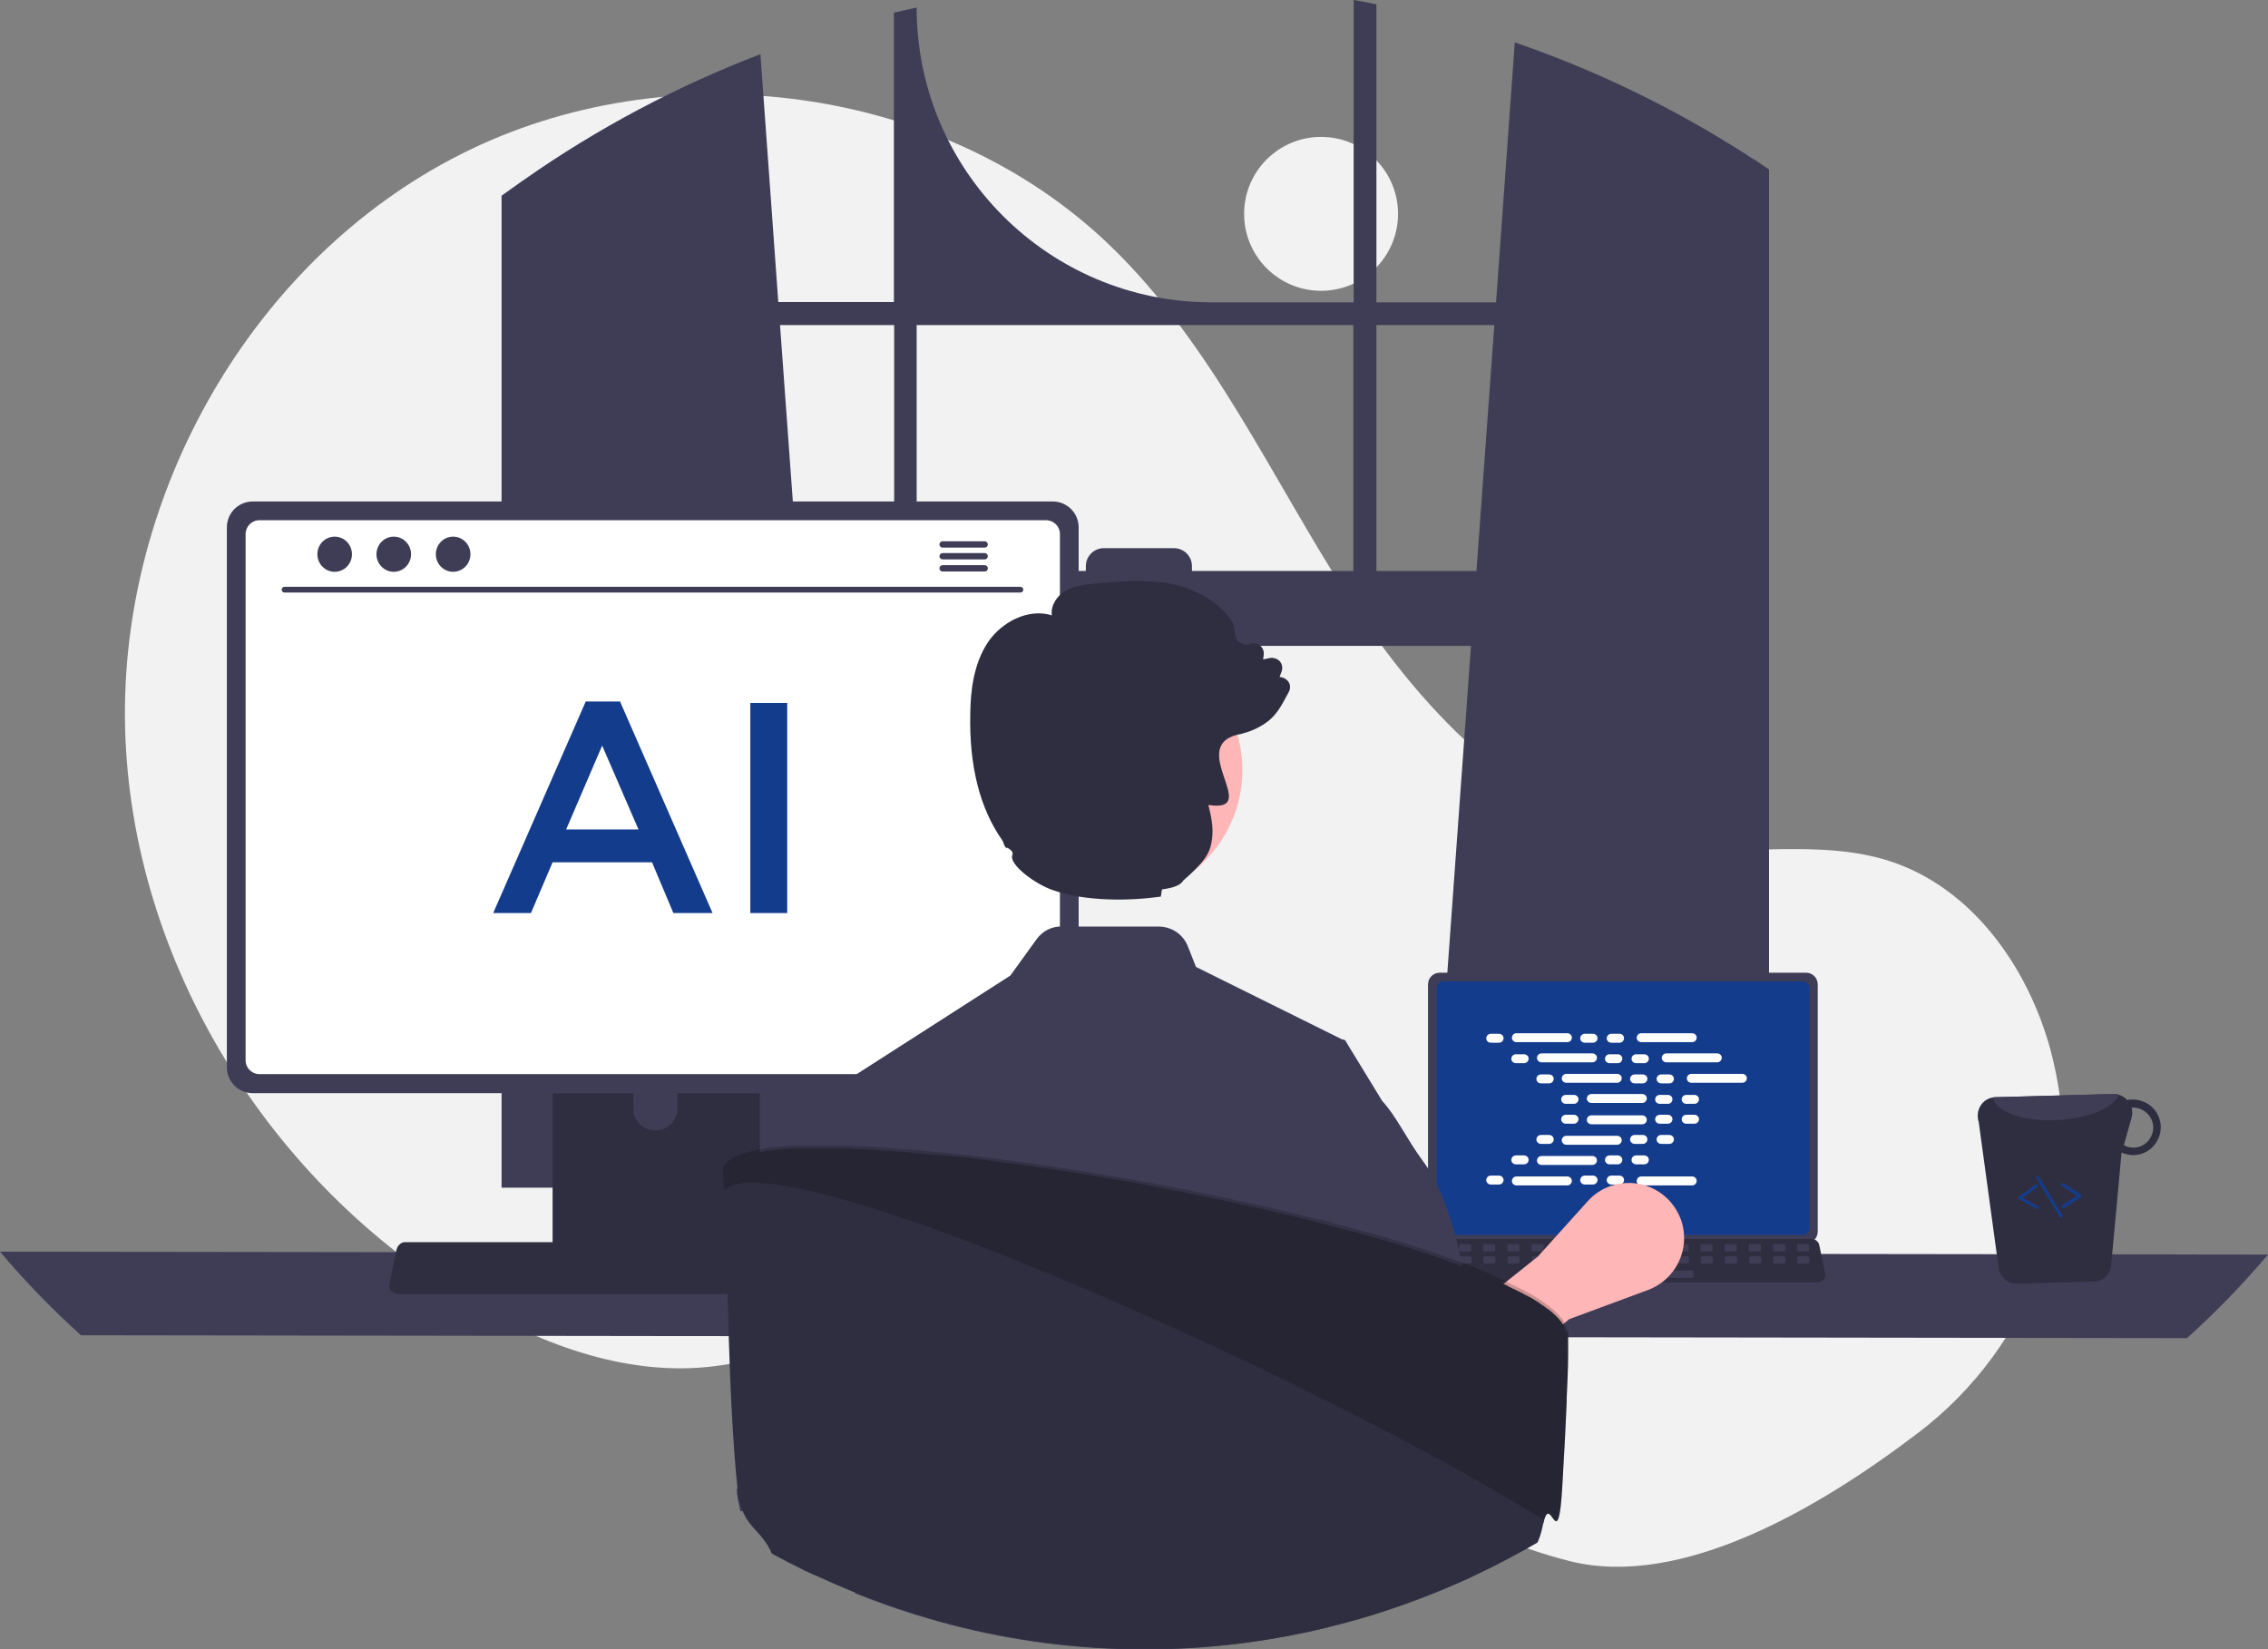 <?xml version="1.0" encoding="UTF-8"?>
<svg id="_レイヤー_1" data-name=" レイヤー 1" xmlns="http://www.w3.org/2000/svg" version="1.1" viewBox="0 0 786.8 572.3">
  <rect x="0" y="0" width="786.8" height="572.3" fill="#808080" stroke="none"/>
  <defs>
    <style>
      .cls-1 {
        fill: #ffb6b6;
      }

      .cls-1, .cls-2, .cls-3, .cls-4, .cls-5, .cls-6, .cls-7 {
        stroke-width: 0px;
      }

      .cls-2 {
        fill: #3f3d56;
      }

      .cls-3 {
        fill: #143c8d;
      }

      .cls-4 {
        fill: #f2f2f2;
      }

      .cls-5 {
        fill: #2f2e41;
      }

      .cls-6 {
        fill: #fff;
      }

      .cls-7 {
        fill: #000;
        isolation: isolate;
        opacity: .2;
      }
    </style>
  </defs>
  <circle class="cls-4" cx="458.3" cy="74.2" r="26.7"/>
  <path class="cls-4" d="M665.4,497.2c39.7-30.2,58.6-81,46.8-129.5-.3-1.2-.6-2.4-.9-3.6-7.9-28.8-27.3-56.1-55.7-65.3-23.8-7.7-49.8-1.8-74.7-4.9-48.8-6-86.6-45.5-113.2-86.8s-47.1-87.6-82.4-121.7c-58.3-56.3-153.4-68.4-225.6-31.8-72.3,36.6-118.3,117.9-116.3,198.9,2,81,50,158.4,119.9,199.5,25.7,15.1,55.3,25.8,84.8,22,25.6-3.2,48.9-17,74.4-21.1,40.1-6.4,79.9,11.7,114.6,32.8,34.7,21.1,68.2,46.2,107.6,56,38.3,9.5,85.7-17.8,120.8-44.6h0Z"/>
  <path class="cls-2" d="M608.4,55.3c-.9-.6-1.8-1.1-2.6-1.7-25.1-16.1-52.1-29.2-80.3-38.9l-6.5,90.2h-41.5V1.5c-2.6-.5-5.2-1.1-7.9-1.5v104.9h-49.3c-56.5,0-102.3-45.8-102.3-102.3h0c-2.6.6-5.3,1.2-7.9,1.8v100.4h-40.1l-6.2-86c-29,11.1-56.5,25.7-81.9,43.5-.4.3-.9.6-1.3.9-2.2,1.6-4.4,3.1-6.6,4.7v344.2h118.3l-2.1-29-11.5-159h231.6l-11.5,159-2.1,29h117V58.8c-1.7-1.2-3.5-2.3-5.2-3.5h-.1ZM310.2,198.1h-33.4l-6.2-85.3h39.6v85.3ZM469.6,198.1h-56.1v-1.7c0-3.4-2.8-6.2-6.2-6.2h-24.4c-3.4,0-6.2,2.8-6.2,6.2h0v1.7h-58.7v-85.3h151.5v85.3h.1ZM477.5,198.1v-85.3h40.9l-6.2,85.3h-34.7Z"/>
  <path class="cls-2" d="M0,434.3c8.7,10.3,18.1,20,28.1,29l730.6,1c10-9,19.4-18.7,28.1-29L0,434.3Z"/>
  <path class="cls-2" d="M495.4,341.6v85.7c0,2.3,1.8,4.1,4.1,4.1h127c2.3,0,4.1-1.8,4.1-4.1v-85.7c0-2.3-1.8-4.1-4.1-4.1h-127c-2.3,0-4.1,1.8-4.1,4.1h0Z"/>
  <path class="cls-3" d="M498.4,342.7v83.6c0,1.2,1,2.2,2.2,2.2h124.9c1.2,0,2.2-1,2.2-2.2v-83.6c0-1.2-1-2.2-2.2-2.2h-124.9c-1.2,0-2.2,1-2.2,2.2Z"/>
  <path class="cls-5" d="M492.8,444c.5.6,1.2.9,1.9.9h136c1.4,0,2.5-1.1,2.5-2.5v-.5l-2.1-10c-.2-.8-.8-1.5-1.6-1.8-.3-.1-.6-.2-.9-.2h-131.8c-.3,0-.6,0-.9.2-.8.3-1.4,1-1.6,1.8l-2.1,10c-.2.7,0,1.5.5,2.1h.1Z"/>
  <rect class="cls-2" x="623.4" y="431.7" width="4.2" height="2.5" rx=".5" ry=".5"/>
  <rect class="cls-2" x="615.1" y="431.7" width="4.2" height="2.5" rx=".5" ry=".5"/>
  <rect class="cls-2" x="606.7" y="431.7" width="4.2" height="2.5" rx=".5" ry=".5"/>
  <rect class="cls-2" x="598.3" y="431.7" width="4.2" height="2.5" rx=".5" ry=".5"/>
  <rect class="cls-2" x="589.9" y="431.7" width="4.2" height="2.5" rx=".5" ry=".5"/>
  <rect class="cls-2" x="581.6" y="431.7" width="4.2" height="2.5" rx=".5" ry=".5"/>
  <rect class="cls-2" x="573.2" y="431.7" width="4.2" height="2.5" rx=".5" ry=".5"/>
  <rect class="cls-2" x="564.8" y="431.7" width="4.2" height="2.5" rx=".5" ry=".5"/>
  <rect class="cls-2" x="556.4" y="431.7" width="4.2" height="2.5" rx=".5" ry=".5"/>
  <rect class="cls-2" x="548.1" y="431.7" width="4.2" height="2.5" rx=".5" ry=".5"/>
  <rect class="cls-2" x="539.7" y="431.7" width="4.2" height="2.5" rx=".5" ry=".5"/>
  <rect class="cls-2" x="531.3" y="431.7" width="4.2" height="2.5" rx=".5" ry=".5"/>
  <rect class="cls-2" x="522.9" y="431.7" width="4.2" height="2.5" rx=".5" ry=".5"/>
  <rect class="cls-2" x="514.5" y="431.7" width="4.2" height="2.5" rx=".5" ry=".5"/>
  <rect class="cls-2" x="506.2" y="431.7" width="4.2" height="2.5" rx=".5" ry=".5"/>
  <rect class="cls-2" x="497.8" y="431.7" width="4.2" height="2.5" rx=".5" ry=".5"/>
  <rect class="cls-2" x="623.5" y="435.9" width="4.2" height="2.5" rx=".5" ry=".5"/>
  <rect class="cls-2" x="615.2" y="435.9" width="4.2" height="2.5" rx=".5" ry=".5"/>
  <rect class="cls-2" x="606.8" y="435.9" width="4.2" height="2.5" rx=".5" ry=".5"/>
  <rect class="cls-2" x="598.4" y="435.9" width="4.2" height="2.5" rx=".5" ry=".5"/>
  <rect class="cls-2" x="590" y="435.9" width="4.2" height="2.5" rx=".5" ry=".5"/>
  <rect class="cls-2" x="581.7" y="435.9" width="4.2" height="2.5" rx=".5" ry=".5"/>
  <rect class="cls-2" x="573.3" y="435.9" width="4.2" height="2.5" rx=".5" ry=".5"/>
  <rect class="cls-2" x="564.9" y="435.9" width="4.2" height="2.5" rx=".5" ry=".5"/>
  <rect class="cls-2" x="556.5" y="435.9" width="4.2" height="2.5" rx=".5" ry=".5"/>
  <rect class="cls-2" x="548.1" y="435.9" width="4.2" height="2.5" rx=".5" ry=".5"/>
  <rect class="cls-2" x="539.8" y="435.9" width="4.2" height="2.5" rx=".5" ry=".5"/>
  <rect class="cls-2" x="531.4" y="435.9" width="4.2" height="2.5" rx=".5" ry=".5"/>
  <rect class="cls-2" x="523" y="435.9" width="4.2" height="2.5" rx=".5" ry=".5"/>
  <rect class="cls-2" x="514.6" y="435.9" width="4.2" height="2.5" rx=".5" ry=".5"/>
  <rect class="cls-2" x="506.3" y="435.9" width="4.2" height="2.5" rx=".5" ry=".5"/>
  <rect class="cls-2" x="497.9" y="435.9" width="4.2" height="2.5" rx=".5" ry=".5"/>
  <rect class="cls-2" x="554" y="440.9" width="33.5" height="2.5" rx=".5" ry=".5"/>
  <path class="cls-6" d="M517.2,358.7h2.8c.9,0,1.6.7,1.6,1.5h0c0,.9-.7,1.6-1.6,1.6h-2.8c-.9,0-1.6-.7-1.6-1.5h0c0-.9.7-1.6,1.6-1.6Z"/>
  <path class="cls-6" d="M549.8,358.7h2.8c.9,0,1.6.7,1.6,1.5h0c0,.9-.7,1.6-1.6,1.6h-2.8c-.9,0-1.6-.7-1.6-1.5h0c0-.9.7-1.6,1.6-1.6Z"/>
  <path class="cls-6" d="M559,358.7h2.8c.9,0,1.6.7,1.6,1.5h0c0,.9-.7,1.6-1.6,1.6h-2.8c-.9,0-1.6-.7-1.6-1.5h0c0-.9.7-1.6,1.6-1.6Z"/>
  <path class="cls-6" d="M526.1,358.5h17.6c.9,0,1.6.7,1.6,1.5h0c0,.9-.7,1.6-1.6,1.6h-17.6c-.9,0-1.6-.7-1.6-1.5h0c0-.9.7-1.6,1.6-1.6Z"/>
  <path class="cls-6" d="M569.4,358.5h17.6c.9,0,1.6.7,1.6,1.5h0c0,.9-.7,1.6-1.6,1.6h-17.6c-.9,0-1.6-.7-1.6-1.5h0c0-.9.7-1.6,1.6-1.6Z"/>
  <path class="cls-6" d="M525.9,365.8h2.8c.9,0,1.6.7,1.6,1.5h0c0,.9-.7,1.6-1.6,1.6h-2.8c-.9,0-1.6-.7-1.6-1.5h0c0-.9.7-1.6,1.6-1.6Z"/>
  <path class="cls-6" d="M558.4,365.8h2.8c.9,0,1.6.7,1.6,1.5h0c0,.9-.7,1.6-1.6,1.6h-2.8c-.9,0-1.6-.7-1.6-1.5h0c0-.9.7-1.6,1.6-1.6Z"/>
  <path class="cls-6" d="M567.6,365.8h2.8c.9,0,1.6.7,1.6,1.5h0c0,.9-.7,1.6-1.6,1.6h-2.8c-.9,0-1.6-.7-1.6-1.5h0c0-.9.7-1.6,1.6-1.6Z"/>
  <path class="cls-6" d="M534.8,365.5h17.6c.9,0,1.6.7,1.6,1.5h0c0,.9-.7,1.6-1.6,1.6h-17.6c-.9,0-1.6-.7-1.6-1.5h0c0-.9.7-1.6,1.6-1.6Z"/>
  <path class="cls-6" d="M578.1,365.5h17.6c.9,0,1.6.7,1.6,1.5h0c0,.9-.7,1.6-1.6,1.6h-17.6c-.9,0-1.6-.7-1.6-1.5h0c0-.9.7-1.6,1.6-1.6Z"/>
  <path class="cls-6" d="M534.6,372.8h2.8c.9,0,1.6.7,1.6,1.5h0c0,.9-.7,1.6-1.6,1.6h-2.8c-.9,0-1.6-.7-1.6-1.5h0c0-.9.7-1.6,1.6-1.6Z"/>
  <path class="cls-6" d="M567.1,372.8h2.8c.9,0,1.6.7,1.6,1.5h0c0,.9-.7,1.6-1.6,1.6h-2.8c-.9,0-1.6-.7-1.6-1.5h0c0-.9.7-1.6,1.6-1.6Z"/>
  <path class="cls-6" d="M576.3,372.8h2.8c.9,0,1.6.7,1.6,1.5h0c0,.9-.7,1.6-1.6,1.6h-2.8c-.9,0-1.6-.7-1.6-1.5h0c0-.9.7-1.6,1.6-1.6Z"/>
  <path class="cls-6" d="M543.4,372.6h17.6c.9,0,1.6.7,1.6,1.5h0c0,.9-.7,1.6-1.6,1.6h-17.6c-.9,0-1.6-.7-1.6-1.5h0c0-.9.7-1.6,1.6-1.6Z"/>
  <path class="cls-6" d="M586.8,372.6h17.6c.9,0,1.6.7,1.6,1.5h0c0,.9-.7,1.6-1.6,1.6h-17.6c-.9,0-1.6-.7-1.6-1.5h0c0-.9.7-1.6,1.6-1.6Z"/>
  <path class="cls-6" d="M543.2,379.9h2.8c.9,0,1.6.7,1.6,1.5h0c0,.9-.7,1.6-1.6,1.6h-2.8c-.9,0-1.6-.7-1.6-1.5h0c0-.9.7-1.6,1.6-1.6Z"/>
  <path class="cls-6" d="M575.8,379.9h2.8c.9,0,1.6.7,1.6,1.5h0c0,.9-.7,1.6-1.6,1.6h-2.8c-.9,0-1.6-.7-1.6-1.5h0c0-.9.7-1.6,1.6-1.6Z"/>
  <path class="cls-6" d="M585,379.9h2.8c.9,0,1.6.7,1.6,1.5h0c0,.9-.7,1.6-1.6,1.6h-2.8c-.9,0-1.6-.7-1.6-1.5h0c0-.9.7-1.6,1.6-1.6Z"/>
  <path class="cls-6" d="M552.1,379.6h17.6c.9,0,1.6.7,1.6,1.5h0c0,.9-.7,1.6-1.6,1.6h-17.6c-.9,0-1.6-.7-1.6-1.5h0c0-.9.7-1.6,1.6-1.6Z"/>
  <path class="cls-6" d="M549.8,407.9h2.8c.9,0,1.6.7,1.6,1.5h0c0,.9-.7,1.6-1.6,1.6h-2.8c-.9,0-1.6-.7-1.6-1.5h0c0-.9.7-1.6,1.6-1.6Z"/>
  <path class="cls-6" d="M559,407.9h2.8c.9,0,1.6.7,1.6,1.5h0c0,.9-.7,1.6-1.6,1.6h-2.8c-.9,0-1.6-.7-1.6-1.5h0c0-.9.7-1.6,1.6-1.6Z"/>
  <path class="cls-6" d="M569.4,408.2h17.6c.9,0,1.6.7,1.6,1.5h0c0,.9-.7,1.6-1.6,1.6h-17.6c-.9,0-1.6-.7-1.6-1.5h0c0-.9.7-1.6,1.6-1.6Z"/>
  <path class="cls-6" d="M517.2,407.9h2.8c.9,0,1.6.7,1.6,1.5h0c0,.9-.7,1.6-1.6,1.6h-2.8c-.9,0-1.6-.7-1.6-1.5h0c0-.9.7-1.6,1.6-1.6Z"/>
  <path class="cls-6" d="M526.1,408.2h17.6c.9,0,1.6.7,1.6,1.5h0c0,.9-.7,1.6-1.6,1.6h-17.6c-.9,0-1.6-.7-1.6-1.5h0c0-.9.7-1.6,1.6-1.6Z"/>
  <path class="cls-6" d="M525.9,400.9h2.8c.9,0,1.6.7,1.6,1.5h0c0,.9-.7,1.6-1.6,1.6h-2.8c-.9,0-1.6-.7-1.6-1.5h0c0-.9.7-1.6,1.6-1.6Z"/>
  <path class="cls-6" d="M558.4,400.9h2.8c.9,0,1.6.7,1.6,1.5h0c0,.9-.7,1.6-1.6,1.6h-2.8c-.9,0-1.6-.7-1.6-1.5h0c0-.9.7-1.6,1.6-1.6Z"/>
  <path class="cls-6" d="M567.6,400.9h2.8c.9,0,1.6.7,1.6,1.5h0c0,.9-.7,1.6-1.6,1.6h-2.8c-.9,0-1.6-.7-1.6-1.5h0c0-.9.7-1.6,1.6-1.6Z"/>
  <path class="cls-6" d="M534.8,401.1h17.6c.9,0,1.6.7,1.6,1.5h0c0,.9-.7,1.6-1.6,1.6h-17.6c-.9,0-1.6-.7-1.6-1.5h0c0-.9.7-1.6,1.6-1.6Z"/>
  <path class="cls-6" d="M534.6,393.8h2.8c.9,0,1.6.7,1.6,1.5h0c0,.9-.7,1.6-1.6,1.6h-2.8c-.9,0-1.6-.7-1.6-1.5h0c0-.9.7-1.6,1.6-1.6Z"/>
  <path class="cls-6" d="M567.1,393.8h2.8c.9,0,1.6.7,1.6,1.5h0c0,.9-.7,1.6-1.6,1.6h-2.8c-.9,0-1.6-.7-1.6-1.5h0c0-.9.7-1.6,1.6-1.6Z"/>
  <path class="cls-6" d="M576.3,393.8h2.8c.9,0,1.6.7,1.6,1.5h0c0,.9-.7,1.6-1.6,1.6h-2.8c-.9,0-1.6-.7-1.6-1.5h0c0-.9.7-1.6,1.6-1.6Z"/>
  <path class="cls-6" d="M543.4,394.1h17.6c.9,0,1.6.7,1.6,1.5h0c0,.9-.7,1.6-1.6,1.6h-17.6c-.9,0-1.6-.7-1.6-1.5h0c0-.9.7-1.6,1.6-1.6Z"/>
  <path class="cls-6" d="M543.2,386.8h2.8c.9,0,1.6.7,1.6,1.5h0c0,.9-.7,1.6-1.6,1.6h-2.8c-.9,0-1.6-.7-1.6-1.5h0c0-.9.7-1.6,1.6-1.6Z"/>
  <path class="cls-6" d="M575.8,386.8h2.8c.9,0,1.6.7,1.6,1.5h0c0,.9-.7,1.6-1.6,1.6h-2.8c-.9,0-1.6-.7-1.6-1.5h0c0-.9.7-1.6,1.6-1.6Z"/>
  <path class="cls-6" d="M585,386.8h2.8c.9,0,1.6.7,1.6,1.5h0c0,.9-.7,1.6-1.6,1.6h-2.8c-.9,0-1.6-.7-1.6-1.5h0c0-.9.7-1.6,1.6-1.6Z"/>
  <path class="cls-6" d="M552.1,387h17.6c.9,0,1.6.7,1.6,1.5h0c0,.9-.7,1.6-1.6,1.6h-17.6c-.9,0-1.6-.7-1.6-1.5h0c0-.9.7-1.6,1.6-1.6Z"/>
  <path class="cls-1" d="M504.9,490.5l-13.3-21.1,41.9-33.4,17.3-19.2c7.1-7.9,19.2-8.5,27.1-1.4,2.5,2.2,4.3,5.1,5.4,8.2h0c3.2,9.8-1.9,20.4-11.6,24l-27.3,10.1-39.3,32.8h-.2Z"/>
  <path class="cls-5" d="M191.7,337.5v102.6h71.9v-102.6c0-1.5-1-2.9-2.4-3.3-.3-.1-.7-.2-1-.2h-64.9c-1.9,0-3.5,1.5-3.5,3.5h-.1ZM219.7,372.7c0-4.2,3.5-7.6,7.7-7.6s7.6,3.4,7.6,7.6v11.9c0,4.2-3.5,7.7-7.7,7.6-4.2,0-7.6-3.4-7.6-7.6v-11.9Z"/>
  <path class="cls-2" d="M191.5,436.8v9.9c0,1.1.9,1.9,1.9,1.9h68.4c1.1,0,1.9-.9,1.9-1.9v-9.9h-72.3.1Z"/>
  <path class="cls-2" d="M78.7,183v187.3c0,5,4,9,9,9h277.5c5,0,9-4,9-9v-187.3c0-5-4-9-9-9H87.7c-5,0-9,4-9,9h0Z"/>
  <path class="cls-6" d="M85.2,185.3v182.6c0,2.7,2.2,4.8,4.8,4.8h272.9c2.7,0,4.8-2.2,4.8-4.8v-182.6c0-2.7-2.2-4.8-4.8-4.8H90c-2.7,0-4.8,2.2-4.8,4.8h0Z"/>
  <path class="cls-5" d="M135.8,447.9c.6.7,1.4,1.1,2.3,1.1h162.3c1.6,0,3-1.3,3-3v-.6l-2.5-12c-.2-1-.9-1.8-1.9-2.2-.3-.1-.7-.2-1.1-.2h-157.3c-.4,0-.7,0-1.1.2-.9.4-1.6,1.2-1.9,2.2l-2.5,12c-.2.9,0,1.8.6,2.5h0Z"/>
  <path class="cls-2" d="M354,205.6H98.7c-.6,0-1-.5-1-1s.4-1,1-1h255.3c.6,0,1,.5,1,1s-.4,1-1,1Z"/>
  <ellipse class="cls-2" cx="116.1" cy="192.3" rx="6" ry="6.1"/>
  <ellipse class="cls-2" cx="136.6" cy="192.3" rx="6" ry="6.1"/>
  <ellipse class="cls-2" cx="157.2" cy="192.3" rx="6" ry="6.1"/>
  <path class="cls-2" d="M341.6,187.8h-14.6c-.6,0-1.1.5-1.1,1.1s.5,1.1,1.1,1.1h14.6c.6,0,1.1-.5,1.1-1.1s-.5-1.1-1.1-1.1Z"/>
  <path class="cls-2" d="M341.6,191.9h-14.6c-.6,0-1.1.5-1.1,1.1s.5,1.1,1.1,1.1h14.6c.6,0,1.1-.5,1.1-1.1s-.5-1.1-1.1-1.1Z"/>
  <path class="cls-2" d="M341.6,196.1h-14.6c-.6,0-1.1.5-1.1,1.1s.5,1.1,1.1,1.1h14.6c.6,0,1.1-.5,1.1-1.1s-.5-1.1-1.1-1.1Z"/>
  <path class="cls-5" d="M693.6,441.1c.9,2.6,3.4,4.4,6.2,4.3l26.5-.7c2.8,0,5.2-2,6-4.7l3.7-40.1c1.3.6,2.8.9,4.2.9,5.3-.1,9.5-4.6,9.4-9.9s-4.6-9.5-9.9-9.4c-.6,0-1.2,0-1.7.2-1.3-1.4-3-2.1-4.9-2.1l-40.8,1.1c-.3,0-.7,0-1,.1-3.5.6-5.7,4-5.1,7.4,0,.3,0,.6.2.8l7.1,52h0ZM736.8,397.3l2.7-9.6c.3-1.1.3-2.3,0-3.4h.4c3.8,0,7,3,7.1,6.8,0,3.8-2.9,7-6.7,7.1-1.2,0-2.4-.2-3.4-.8h0Z"/>
  <path class="cls-2" d="M691.4,380.8c.9,5,10.6,8.5,22.4,7.8,10.8-.5,19.6-4.3,21.2-8.8-.6-.2-1.2-.3-1.8-.2l-40.8,1.1c-.3,0-.7,0-1,.1h0Z"/>
  <path class="cls-3" d="M715.9,419.1h.2l5.8-3.8c.2-.2.3-.5,0-.7,0,0,0-.1,0-.1l-6-3.9c-.2-.2-.5,0-.7.1s0,.5,0,.7l5.3,3.5-5.1,3.3c-.2.2-.3.5,0,.7,0,.2.3.3.5.2h0Z"/>
  <path class="cls-3" d="M706.8,419.5c.3,0,.4-.3.4-.6s0-.2-.2-.3l-5.3-3,5.1-3.8c.2-.2.3-.5,0-.7s-.5-.3-.7-.1l-5.7,4.3c-.2.2-.3.5,0,.7,0,0,0,.1.2.1l6,3.4h.4-.2Z"/>
  <path class="cls-3" d="M715.3,422.4h0c.2-.1.3-.5.2-.7h0l-8.2-13.4c0-.2-.5-.3-.7-.2s-.3.5-.2.7l8.2,13.4c0,.2.3.3.5.2h.1Z"/>
  <path class="cls-2" d="M290.7,376.8l.2.7h0l6.5,19.9,7.5,22.9,14.1,43v6.7h.1l1,53.7-2.9,7.3,3.3,11.9s-1.5-18-9.6-7.7c-4.6,5.9-9.9,11.9-14.3,17.6,6.4,2.6,12.9,4.9,19.5,7,1.4.5,2.9.9,4.3,1.3.3,0,.6.2.9.3,21.9,6.5,44.5,10.1,67.4,10.8h8.5c2.6,0,5.1,0,7.7,0,18.9-.5,37.7-3.1,56.1-7.6-.1-7.6-.5-16.4-1-25.9-.2-4.6-5.4-9.7-5.7-14.5-.2-3.7,4.4-7.1,4.1-10.8-1.6-22.8-3.5-14.1-4.9-30.2-.1-1.6-.3-3.1-.4-4.6-.9-10.4-1.6-16.9-1.6-16.9l6.1-38.7,9.6-60.7-.7-1.2-.8-.4-50.8-25.2-2.8-7.1c-1.6-4.2-5.7-6.9-10.1-6.9h-33.5c-3.5-.2-6.8,1.5-8.9,4.4l-9.1,12.6-60,38.5h.2Z"/>
  <path class="cls-2" d="M326.8,453.7l-7.6,16.2-5.2,11.1-8.9,46.6-4.5,4.7-3.8-16.8-40,8.9c-1.3-7.3-.4.2-1.2-7.8.2-.2.5-.5.7-.7.6-.6,1.2-1.2,1.2-1.7-.5-27.6.9-74.5,12.3-103,1.8-4.6,4.2-9,7-13.1.2-.3.4-.6.7-.9,5.3-7.4,8.6-14.6,13.3-19.8h0l32.4-17.2,1.4,39.1,1,28.1.9,26.2h.3Z"/>
  <path class="cls-2" d="M443.8,458.3l9.5,20.3,3.3,7.1,8.9,46.6,4.4,4.7,3.8-16.8,1.8-.4,32.5-6.7,9.5,30c4.4-7.3,3-16.7-3.3-22.5-.6-.6-1.2-1.2-1.2-1.7.5-32.4-1.4-91.7-19.4-116.1-5.7-7.7-9.1-15.4-14.1-20.8h0l-12.1-19.8-.7-1.2-.8-.4-22.1,97.7h0Z"/>
  <circle id="a657ec4b-47ce-4d2a-9c58-81a811696ca9" class="cls-1" cx="386.4" cy="267.2" r="44.6"/>
  <path class="cls-5" d="M446.6,236.1c-.7-.7-1.7-1.2-2.7-1.2l.7-1.9c.7-1.8-.2-3.9-2.1-4.5-.6-.2-1.3-.3-1.9-.2l-2.4.5.2-1.6c.3-1.9-1.1-3.7-3-4-.6,0-1.2,0-1.7.2-1.1.4-2.3.3-3.2-.2-1-.5-1.7-1.5-1.9-2.6l-.8-4.1v-.2c-4.2-6.9-12.2-11.9-21.9-13.8-8.7-1.6-17.6-.8-26.1,0-3.4.3-7.2.7-10.4,2.6-2.7,1.7-5,5-4.5,8.4-8.5-2.6-17.5,2.6-22,9.1-5.3,7.8-6.2,17.5-6.3,25.1-.4,18,3.3,32.7,11,43.7.6.8.7,2.5,1.8,3l-.2-.4c1.2.6,2.5,1.6,2,2.7-1.3,3.1,7.6,9.9,13.9,12.1,11.5,4.1,26.9,3.8,37.6,2.3l.4-2.5c3.9-.5,6.6-1.5,7.4-3.1,1.4-1.2,2.5-2.2,3.5-3.2h0c4.9-4.7,6-7.3,6.5-11.4.5-4-.4-8-1.3-11.6,18.7,2.9-7.4-20,10.1-24.4.2,0,.4-.1.6-.1.5-.1,1-.2,1.5-.4,2.4-.6,4.6-1.6,6.7-2.9,4.9-3,6.5-6.9,9-11.4.7-1.3.6-2.9-.5-4h0Z"/>
  <path class="cls-5" d="M544,461.4c0,1.8,0,4.2,0,7.2v1.3c0,5.6-.3,10.2-.5,15.4v1.1c-.3,7.2-.7,15.7-1.5,29-1.4,24.7-3.9,3.4-6.3,12,0,.4-.2.9-.4,1.5-.4,2.2-1,4.3-1.9,6.3-1.3.8-2.7,1.5-4,2.3-3.8,2.1-7.6,4.1-11.5,6.1-2.2,1.1-4.4,2.1-6.6,3.2-.3.2-.7.3-1,.5-11.3,5.2-22.9,9.6-34.8,13.3-2.3.7-4.6,1.4-7,2-2.4.7-4.9,1.3-7.3,1.9-18.4,4.5-37.2,7.1-56.1,7.6-2.5,0-5.1,0-7.7,0h-8.5c-22.8-.7-45.5-4.4-67.3-10.8l-.9-.3c-1.4-.4-2.9-.9-4.3-1.3-6.6-2.1-13.1-4.4-19.5-7-4.9-2-9.7-4.1-14.5-6.3h-.1c-1-.5-2-.9-3-1.4-.1,0-.3,0-.4-.2-3.7-1.8-7.4-3.7-11.1-5.7-3.1-7.1-7.4-8.4-10.1-14.6-.8-1.8-1.3-3.8-1.7-5.7h0c.3,3.7-1.2-6.6,0,0v-.4c0-.4,0-.8-.1-1.3-3.4-33.5-3.2-71.8-4.7-103.3-.1-2-.2-4-.3-5.9,0-.6,0-1.2-.1-1.8,0-.2.1-.4.2-.5v-.2s0-.1.1-.2h0c0-.1.2-.3.3-.4,0,0,0-.1.1-.2h.1q0-.1.1-.2h.1c0-.1.2-.3.3-.3.4-.3.7-.6,1.1-.9.1,0,.3-.2.4-.3,1-.6,2.1-1.1,3.2-1.5.4-.1.8-.3,1.2-.4.1,0,.3,0,.4-.1.2,0,.4-.1.7-.2,1.1-.3,2.4-.6,3.7-.9h.5c.2,0,.5,0,.7-.1.3,0,.7-.1,1-.2,3-.5,6.3-.8,10.1-1h17c1.5,0,3.1,0,4.8.2h.3c1.4,0,2.8.1,4.3.2,1,0,2,0,3.1.2,1,0,1.9.1,2.9.2.8,0,1.5,0,2.3.2.7,0,1.3,0,2,.1h.9c.5,0,1,.1,1.5.2,1.1,0,2.2.2,3.3.3,1.1,0,2.2.2,3.4.3s2.3.2,3.4.3h.3c1,.1,2.1.2,3.1.3h.7c1,.1,2,.2,3,.3h.9c.8,0,1.6.2,2.4.3,1,.1,2.1.2,3.2.4.8,0,1.6.2,2.4.3,1.3.2,2.6.3,3.8.5.5,0,1,.1,1.5.2,3.7.5,7.4,1,11.2,1.5,5.7.8,11.5,1.7,17.4,2.6,5.9,1,11.8,2,17.7,3,1.5.3,3,.5,4.5.8.7.1,1.4.3,2,.4,1.2.2,2.3.4,3.5.7,1.2.2,2.3.4,3.5.7,1.4.3,2.8.5,4.2.8,9.1,1.8,18.1,3.7,27,5.7,1.5.3,2.9.7,4.3,1,2.9.7,5.7,1.3,8.6,2,.8.2,1.5.4,2.3.6,1.9.5,3.8,1,5.7,1.5h.3c1.4.4,2.8.8,4.1,1.1,3.2.8,6.4,1.7,9.5,2.5,2.1.6,4.1,1.1,6.1,1.7,3,.9,6,1.8,8.8,2.6.7.2,1.4.4,2.1.7,2.1.7,4.2,1.3,6.2,2,1.6.5,3.2,1,4.7,1.6,1.5.5,3,1.1,4.5,1.6,1,.3,1.9.7,2.8,1,1.3.5,2.7,1,4,1.5.4.2.8.3,1.2.5s.5.2.7.3c.5.2,1,.4,1.4.6.5.2.9.4,1.4.6s.9.4,1.3.6c.5.2.9.4,1.3.6.4.2.7.3,1.1.5.7.3,1.4.6,2.1.9.3.2.7.3,1,.5l.8.4c0,0,.2.1.3.2.2.1.5.2.8.4.6.3,1.2.6,1.7.8.8.4,1.5.8,2.2,1.1.7.4,1.4.8,2.1,1.1,0,0,.2.1.3.2.2,0,.3.2.5.2.5.3,1,.6,1.5.9,1,.6,1.9,1.2,2.7,1.8.2.1.4.3.6.4.6.5,1.2.9,1.8,1.3q.4.3,0,0c.2.1.4.3.5.4.2.1.3.3.5.4.5.5,1,.9,1.4,1.3,0,.1.3.3.4.4,0,0,0,.1.2.2.2.2.4.4.5.6h0c.2.3.5.6.7.8,0,.1.2.3.3.4,0,.2.2.3.3.5,0,.1.2.3.2.4.2.4.4.7.5,1.1,0,.3.2.5.3.8,0,.3,0,.5.2.8l.7-1.3Z"/>
  <path class="cls-7" d="M544,461.4c0,1.8,0,4.2,0,7.2v1.3c0,4.2-.2,9.5-.5,15.4v1.1c-.3,7.2-.7,15.7-1.5,29-1.4,24.7-3.9,3.4-6.3,12-6.9-4.2-14.4-8.6-22.4-13.2-1.4-.8-2.9-1.6-4.4-2.5-16.1-9-34-18.4-52.8-27.7-.7-.4-1.5-.7-2.2-1.1-43-21.2-89.8-41.9-127.8-55.7-7.3-2.7-14.3-5.1-20.9-7.2-13.9-4.4-25.8-7.5-35.1-8.9-9.6-1.4-16.2-.9-18.9,2-.1-2-.2-4-.3-5.9,0-.6,0-1.2-.1-1.8,0-.2.1-.3.2-.5h0v-.2s0-.1.1-.2c0,0,0-.1.1-.2,0-.1.2-.3.3-.4,0-.1.2-.2.3-.3h.1q0-.1.1-.2h0s.2-.2.3-.2c.4-.3.7-.6,1.1-.9.1,0,.3-.2.4-.3,1-.6,2.1-1.1,3.2-1.5.4-.1.8-.3,1.2-.4.1,0,.3,0,.4-.1.2,0,.4-.1.7-.2,1.1-.3,2.4-.6,3.7-.9.4,0,.8-.2,1.2-.2s.7-.1,1-.2c3-.5,6.3-.8,10.1-1h17c1.5,0,3.1,0,4.8.2h.3c1.4,0,2.8.1,4.3.2,1,0,2,0,3.1.2,1,0,1.9.1,2.9.2.8,0,1.5,0,2.3.2.7,0,1.3,0,2,.1.8,0,1.6.1,2.4.2,1.1,0,2.2.2,3.3.3,1.1,0,2.2.2,3.4.3s2.3.2,3.4.3h.3c1,.1,2.1.2,3.1.3,5.8.6,11.8,1.3,18,2.1,3.7.5,7.4,1,11.2,1.5,5.7.8,11.5,1.7,17.4,2.6,5.9,1,11.8,2,17.7,3,1.5.3,3,.5,4.5.8,1.8.3,3.7.7,5.5,1,1.2.2,2.3.4,3.5.7,1.4.3,2.8.5,4.2.8,9.1,1.8,18.1,3.7,27,5.7,1.5.3,2.9.7,4.3,1,2.9.7,5.7,1.3,8.6,2,.8.2,1.5.4,2.3.6,1.9.5,3.8,1,5.7,1.4h.3c1.4.3,2.8.7,4.1,1.1,3.2.8,6.4,1.7,9.5,2.5,2.1.6,4.1,1.2,6.1,1.7,3,.9,6,1.8,8.8,2.6.7.2,1.4.4,2.1.7,2.1.7,4.2,1.3,6.2,2,1.6.5,3.2,1,4.7,1.6,1.5.5,3,1.1,4.5,1.6,1,.3,1.9.7,2.8,1,1.4.5,2.7,1,4,1.5.4.2.8.3,1.2.5.7.3,1.4.6,2.1.9.5.2.9.4,1.4.6s.9.4,1.3.6c.5.2.9.4,1.3.6.4.2.7.3,1.1.5.7.3,1.4.6,2.1.9.3.2.7.3,1,.5l.8.4c0,0,.2.1.3.2.8.4,1.7.8,2.5,1.2.8.4,1.5.8,2.2,1.1.8.4,1.6.9,2.4,1.3.2,0,.3.2.5.2.5.3,1,.6,1.5.9,1,.6,1.9,1.2,2.7,1.8.8.6,1.6,1.2,2.3,1.7q.5.3,0,0c.3.3.7.6,1,.8.5.5,1,.9,1.4,1.3,0,.1.3.3.4.4,0,0,0,.1.2.2.2.2.4.5.6.7.2.3.5.6.7.8,0,.1.2.3.3.4,0,.2.2.3.3.5,0,.1.2.3.2.4.2.4.4.7.5,1.1,0,.3.2.5.3.8,0,.3,0,.5.2.8l.4-.2Z"/>
  <g>
    <path class="cls-3" d="M247.1,316.8h-13.5l-7.4-17.6h-34.5l-7.5,17.6h-13.1l32.1-73.4h11.9l32.1,73.4h-.1ZM208.9,258.7l-12.5,29.1h25.1l-12.6-29.1Z"/>
    <path class="cls-3" d="M273.1,243.9v72.9h-12.8v-72.9h12.8Z"/>
  </g>
</svg>
